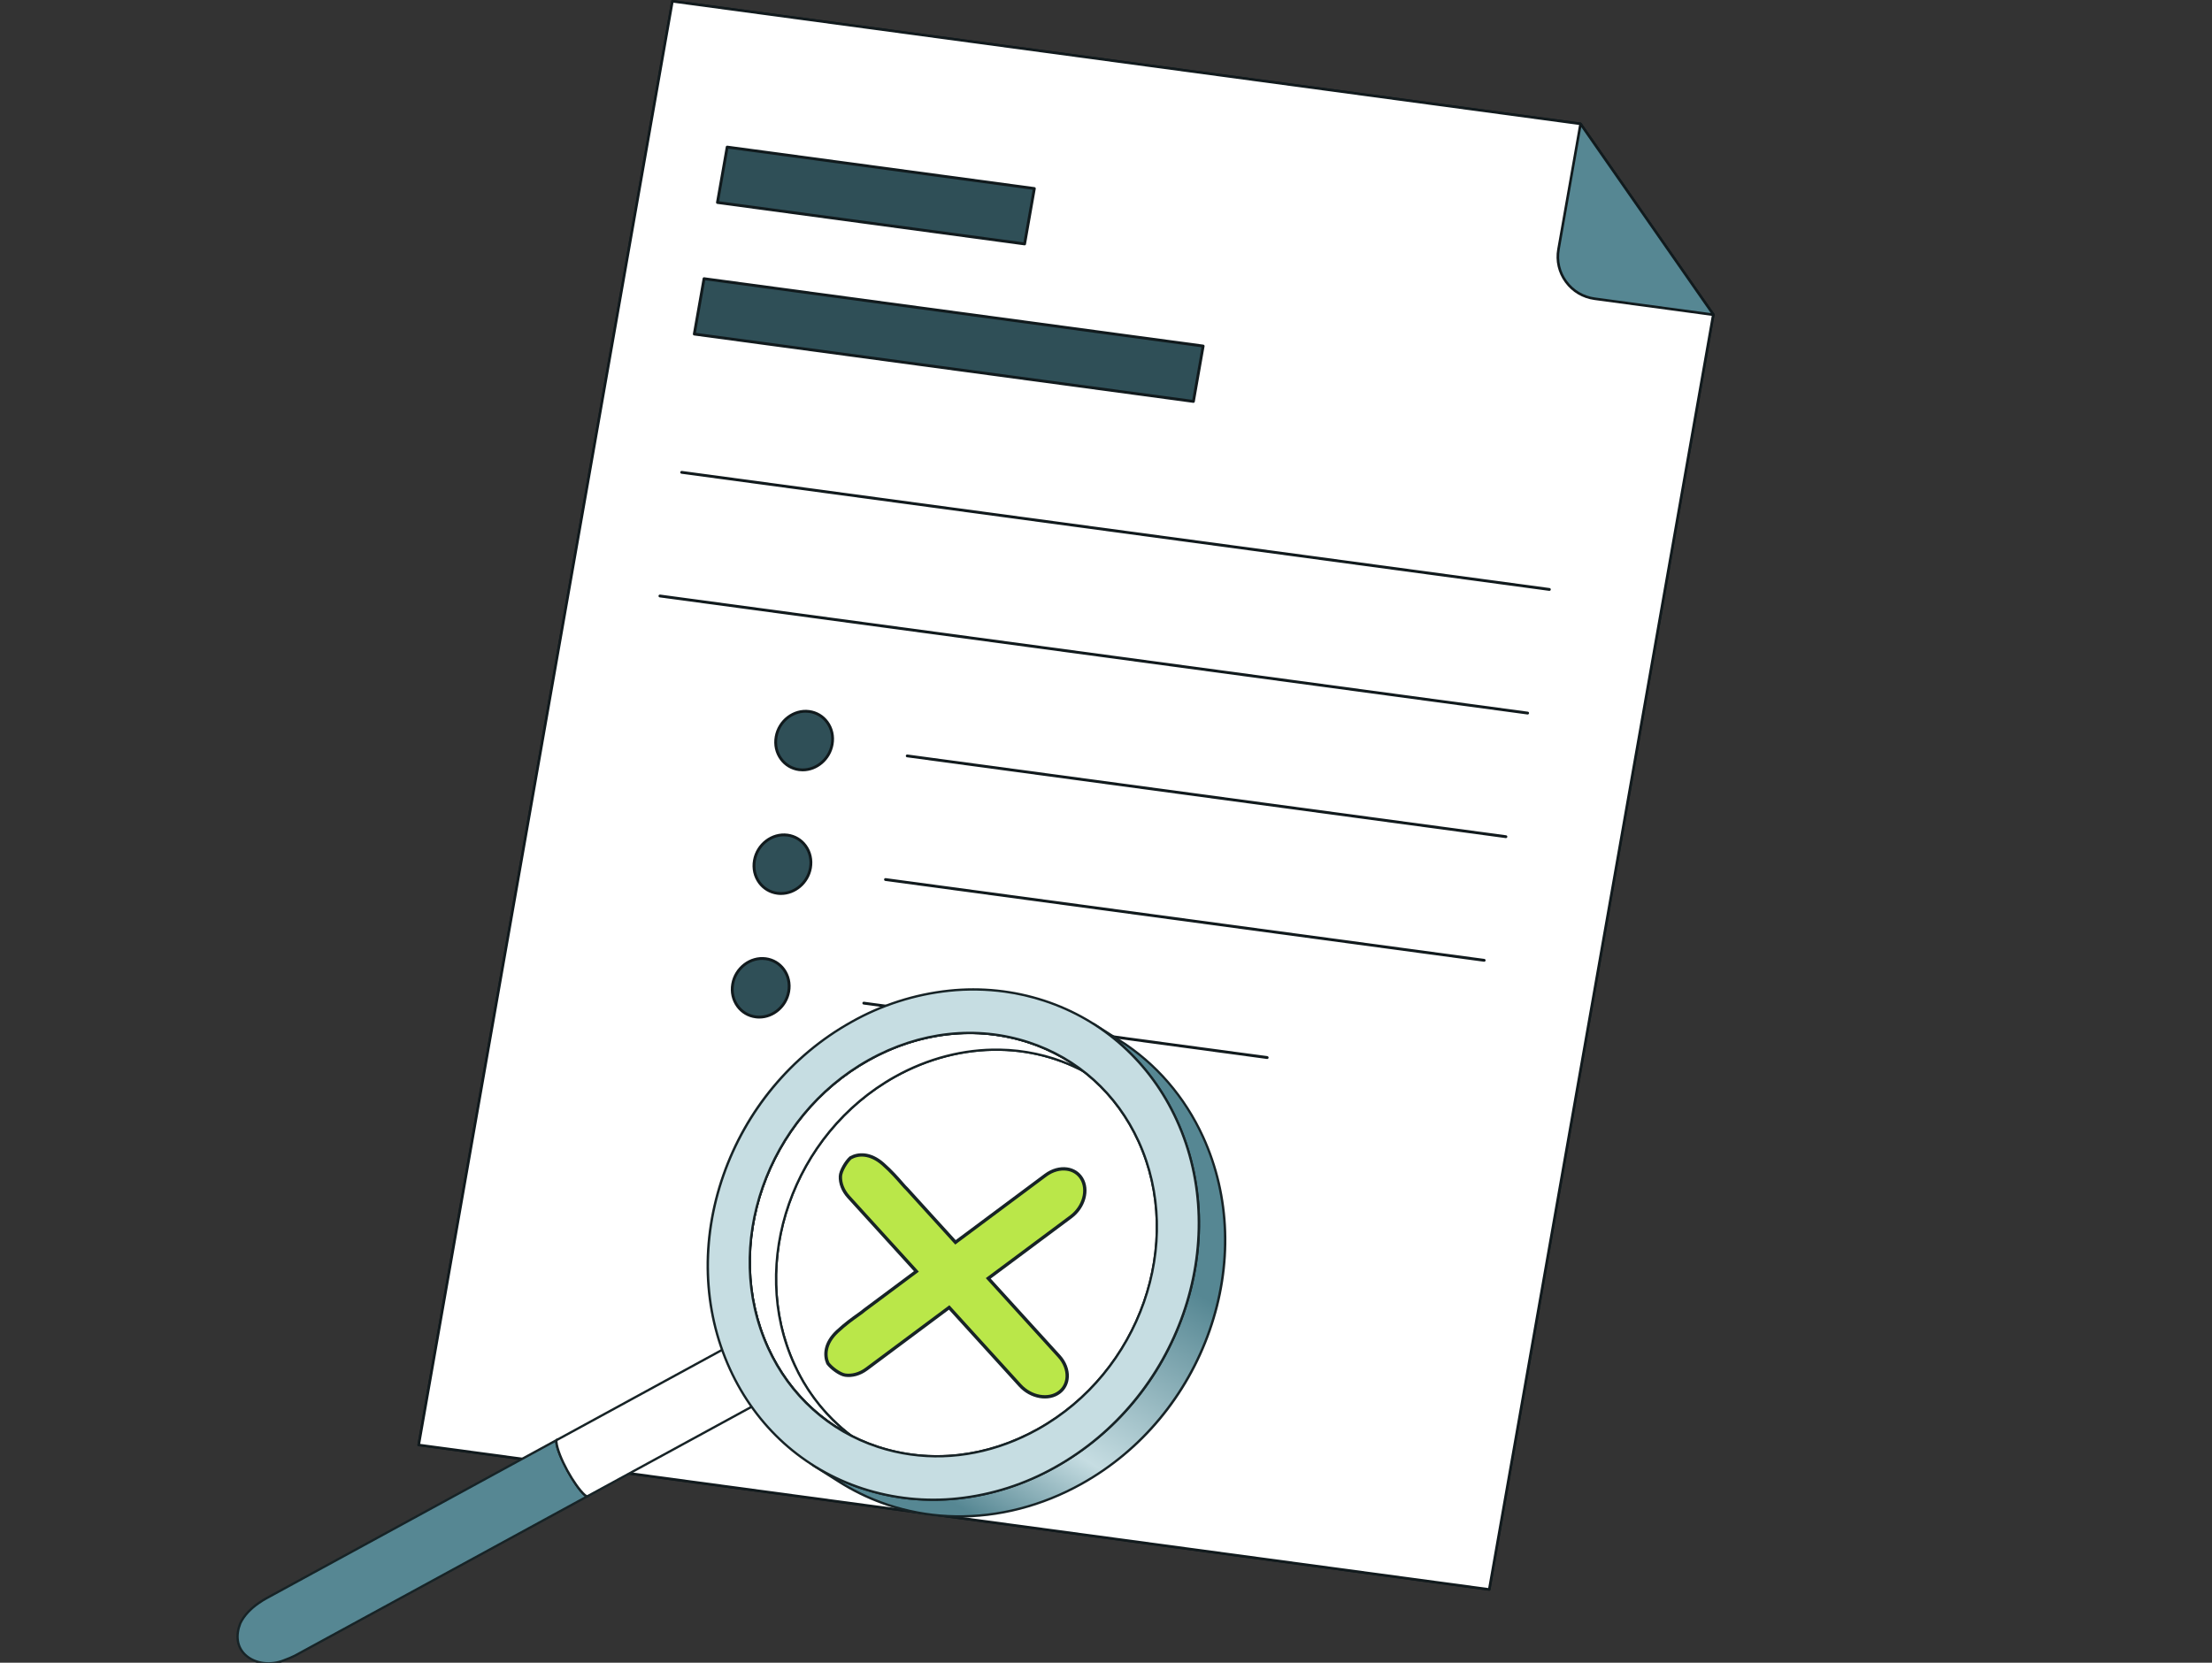 <svg width="133" height="100" viewBox="0 0 133 100" fill="none" xmlns="http://www.w3.org/2000/svg">
<rect x="0" y="0" width="133" height="100" fill="#333333" stroke="none"/>
<g clip-path="url(#clip0_7583_237946)">
<path d="M95.019 7.445L103.014 18.926L89.544 95.592L25.176 86.903L40.431 0.077L95.019 7.445Z" fill="white"/>
<path d="M89.543 95.669C89.54 95.669 89.536 95.669 89.532 95.668L25.165 86.98C25.154 86.978 25.144 86.975 25.135 86.969C25.126 86.964 25.119 86.957 25.113 86.949C25.106 86.94 25.102 86.931 25.1 86.921C25.097 86.911 25.097 86.9 25.099 86.89L40.354 0.064C40.358 0.044 40.368 0.027 40.385 0.015C40.401 0.003 40.421 -0.002 40.44 0.001L95.028 7.369C95.05 7.372 95.069 7.384 95.082 7.402L103.076 18.882C103.088 18.899 103.092 18.919 103.089 18.939L89.619 95.605C89.616 95.623 89.606 95.639 89.593 95.651C89.579 95.662 89.561 95.669 89.543 95.669ZM25.265 86.838L89.48 95.506L102.931 18.944L94.974 7.518L40.493 0.163L25.265 86.838Z" fill="#111A1D"/>
<path d="M95.019 7.445L103.014 18.926L89.544 95.592L25.176 86.903L40.431 0.077L95.019 7.445Z" fill="white"/>
<path d="M89.543 95.669C89.54 95.669 89.536 95.669 89.532 95.668L25.165 86.98C25.154 86.978 25.144 86.975 25.135 86.969C25.126 86.964 25.119 86.957 25.113 86.949C25.106 86.94 25.102 86.931 25.1 86.921C25.097 86.911 25.097 86.9 25.099 86.89L40.354 0.064C40.358 0.044 40.368 0.027 40.385 0.015C40.401 0.003 40.421 -0.002 40.44 0.001L95.028 7.369C95.05 7.372 95.069 7.384 95.082 7.402L103.076 18.882C103.088 18.899 103.092 18.919 103.089 18.939L89.619 95.605C89.616 95.623 89.606 95.639 89.593 95.651C89.579 95.662 89.561 95.669 89.543 95.669ZM25.265 86.838L89.48 95.506L102.931 18.944L94.974 7.518L40.493 0.163L25.265 86.838Z" fill="#111A1D"/>
<path d="M62.188 11.339L43.72 8.846L43.135 12.177L61.603 14.67L62.188 11.339Z" fill="#2F4F57"/>
<path d="M61.606 14.755C61.602 14.755 61.599 14.755 61.595 14.755L43.127 12.262C43.115 12.26 43.104 12.256 43.094 12.25C43.084 12.245 43.076 12.237 43.069 12.227C43.062 12.218 43.058 12.208 43.055 12.197C43.052 12.185 43.052 12.174 43.054 12.162L43.639 8.831C43.643 8.809 43.655 8.79 43.673 8.777C43.691 8.764 43.713 8.759 43.735 8.761L62.203 11.254C62.214 11.256 62.225 11.26 62.235 11.266C62.245 11.271 62.254 11.279 62.26 11.289C62.267 11.298 62.272 11.308 62.275 11.319C62.277 11.331 62.278 11.342 62.276 11.354L61.69 14.685C61.687 14.705 61.676 14.723 61.661 14.735C61.646 14.748 61.626 14.755 61.606 14.755ZM43.237 12.105L61.536 14.575L62.092 11.411L43.793 8.941L43.237 12.105Z" fill="#111A1D"/>
<path d="M84.988 81.959L32.815 74.916L32.156 78.663L84.329 85.706L84.988 81.959Z" fill="white"/>
<path d="M72.342 20.812L42.331 16.761L41.746 20.092L71.757 24.143L72.342 20.812Z" fill="#2F4F57"/>
<path d="M71.757 24.228C71.753 24.228 71.749 24.228 71.745 24.227L41.734 20.176C41.723 20.175 41.712 20.171 41.702 20.165C41.692 20.159 41.683 20.151 41.677 20.142C41.67 20.133 41.665 20.122 41.662 20.111C41.66 20.1 41.66 20.088 41.661 20.077L42.247 16.746C42.251 16.724 42.263 16.705 42.28 16.692C42.298 16.679 42.32 16.673 42.342 16.676L72.353 20.727C72.364 20.729 72.375 20.733 72.385 20.738C72.395 20.744 72.404 20.752 72.41 20.761C72.417 20.77 72.422 20.781 72.425 20.792C72.427 20.803 72.427 20.815 72.426 20.826L71.84 24.158C71.837 24.177 71.826 24.195 71.811 24.208C71.796 24.221 71.776 24.228 71.757 24.228ZM41.845 20.019L71.687 24.047L72.242 20.884L42.401 16.856L41.845 20.019Z" fill="#111A1D"/>
<path d="M40.986 28.408L93.159 35.451L40.986 28.408Z" fill="white"/>
<path d="M93.159 35.536C93.155 35.536 93.151 35.535 93.147 35.535L40.974 28.492C40.963 28.491 40.952 28.487 40.943 28.482C40.933 28.476 40.925 28.468 40.918 28.459C40.911 28.451 40.906 28.441 40.903 28.43C40.9 28.419 40.9 28.408 40.901 28.396C40.903 28.385 40.906 28.375 40.912 28.365C40.918 28.355 40.925 28.347 40.934 28.34C40.943 28.333 40.953 28.328 40.964 28.326C40.975 28.323 40.986 28.322 40.997 28.323L93.17 35.366C93.191 35.369 93.211 35.38 93.225 35.397C93.238 35.413 93.245 35.435 93.244 35.456C93.242 35.478 93.233 35.498 93.217 35.513C93.201 35.527 93.18 35.536 93.159 35.536Z" fill="#111A1D"/>
<path d="M39.68 35.843L91.853 42.885L39.68 35.843Z" fill="white"/>
<path d="M91.852 42.971C91.848 42.971 91.844 42.971 91.841 42.97L39.667 35.928C39.645 35.925 39.625 35.913 39.611 35.895C39.597 35.877 39.592 35.854 39.594 35.832C39.597 35.81 39.609 35.789 39.627 35.776C39.645 35.762 39.668 35.756 39.69 35.759L91.863 42.802C91.885 42.804 91.904 42.815 91.918 42.832C91.932 42.849 91.938 42.87 91.937 42.892C91.936 42.913 91.926 42.933 91.91 42.948C91.894 42.963 91.874 42.971 91.852 42.971Z" fill="#111A1D"/>
<path d="M54.551 45.461L90.548 50.321L54.551 45.461Z" fill="white"/>
<path d="M90.546 50.405C90.542 50.405 90.538 50.405 90.534 50.405L54.537 45.545C54.526 45.544 54.515 45.54 54.505 45.535C54.496 45.529 54.487 45.522 54.48 45.513C54.474 45.504 54.469 45.494 54.466 45.483C54.463 45.472 54.462 45.461 54.464 45.45C54.465 45.439 54.469 45.428 54.474 45.418C54.48 45.409 54.488 45.4 54.496 45.393C54.505 45.387 54.516 45.382 54.526 45.379C54.537 45.376 54.548 45.375 54.559 45.377L90.557 50.236C90.578 50.239 90.598 50.25 90.612 50.266C90.625 50.283 90.632 50.304 90.63 50.326C90.629 50.347 90.62 50.368 90.604 50.382C90.588 50.397 90.567 50.405 90.546 50.405Z" fill="#111A1D"/>
<path d="M53.242 52.896L89.24 57.755L53.242 52.896Z" fill="white"/>
<path d="M89.239 57.84C89.235 57.84 89.231 57.84 89.227 57.84L53.23 52.981C53.208 52.977 53.187 52.966 53.174 52.948C53.16 52.93 53.154 52.907 53.157 52.885C53.16 52.862 53.172 52.842 53.19 52.828C53.208 52.815 53.23 52.809 53.253 52.812L89.25 57.671C89.272 57.674 89.291 57.685 89.305 57.702C89.318 57.718 89.325 57.739 89.324 57.761C89.322 57.782 89.313 57.803 89.297 57.818C89.281 57.832 89.26 57.84 89.239 57.84Z" fill="#111A1D"/>
<path d="M51.935 60.331L76.191 63.605L51.935 60.331Z" fill="white"/>
<path d="M76.192 63.69C76.188 63.69 76.184 63.69 76.181 63.689L51.925 60.415C51.914 60.414 51.904 60.41 51.894 60.404C51.884 60.399 51.876 60.391 51.869 60.382C51.862 60.373 51.857 60.363 51.854 60.352C51.852 60.342 51.851 60.33 51.852 60.319C51.855 60.297 51.867 60.277 51.885 60.263C51.903 60.249 51.926 60.243 51.948 60.246L76.204 63.52C76.225 63.523 76.244 63.534 76.258 63.551C76.272 63.568 76.279 63.589 76.277 63.61C76.276 63.632 76.266 63.652 76.25 63.667C76.235 63.682 76.214 63.69 76.192 63.69Z" fill="#111A1D"/>
<path d="M48.657 42.791C47.728 42.665 46.837 43.346 46.667 44.312C46.497 45.278 47.114 46.162 48.043 46.288C48.973 46.413 49.864 45.733 50.034 44.767C50.203 43.8 49.587 42.916 48.657 42.791Z" fill="#2F4F57"/>
<path d="M48.263 46.388C48.186 46.388 48.109 46.383 48.031 46.373C47.572 46.311 47.169 46.071 46.896 45.697C46.605 45.3 46.494 44.803 46.583 44.297C46.76 43.289 47.696 42.575 48.668 42.706C49.127 42.769 49.53 43.008 49.804 43.382C50.095 43.78 50.206 44.276 50.117 44.781C49.954 45.71 49.149 46.388 48.263 46.388ZM48.436 42.861C47.631 42.861 46.899 43.48 46.75 44.327C46.67 44.786 46.77 45.237 47.033 45.596C47.279 45.932 47.642 46.148 48.054 46.204C48.938 46.323 49.788 45.672 49.949 44.752C50.03 44.293 49.93 43.843 49.666 43.483C49.42 43.147 49.058 42.931 48.645 42.875C48.576 42.866 48.506 42.861 48.436 42.861Z" fill="#111A1D"/>
<path d="M47.35 50.226C46.421 50.1 45.53 50.781 45.36 51.747C45.19 52.713 45.807 53.597 46.736 53.723C47.666 53.848 48.557 53.168 48.727 52.202C48.897 51.236 48.28 50.351 47.35 50.226Z" fill="#2F4F57"/>
<path d="M46.958 53.823C46.881 53.823 46.804 53.818 46.726 53.807C46.268 53.745 45.864 53.505 45.591 53.132C45.3 52.734 45.189 52.237 45.278 51.732C45.455 50.724 46.391 50.01 47.363 50.141C47.822 50.203 48.226 50.443 48.499 50.817C48.79 51.214 48.901 51.711 48.813 52.216C48.649 53.144 47.844 53.823 46.958 53.823ZM47.131 50.296C46.327 50.296 45.594 50.915 45.446 51.762C45.365 52.221 45.465 52.672 45.728 53.031C45.974 53.367 46.337 53.583 46.749 53.638C47.633 53.758 48.483 53.107 48.645 52.187C48.725 51.728 48.625 51.277 48.362 50.918C48.116 50.581 47.753 50.366 47.341 50.31C47.271 50.301 47.201 50.296 47.131 50.296Z" fill="#111A1D"/>
<path d="M46.046 57.66C45.117 57.535 44.225 58.216 44.056 59.182C43.886 60.148 44.502 61.032 45.431 61.157C46.361 61.283 47.253 60.602 47.422 59.636C47.592 58.67 46.976 57.786 46.046 57.66Z" fill="#2F4F57"/>
<path d="M45.651 61.257C45.575 61.257 45.497 61.252 45.42 61.241C44.961 61.179 44.558 60.94 44.284 60.566C43.994 60.169 43.882 59.672 43.971 59.166C44.148 58.158 45.084 57.445 46.057 57.575C46.516 57.638 46.919 57.877 47.193 58.251C47.483 58.648 47.595 59.145 47.506 59.651C47.343 60.579 46.537 61.257 45.651 61.257ZM45.824 57.73C45.02 57.73 44.288 58.349 44.139 59.196C44.058 59.655 44.159 60.106 44.422 60.465C44.668 60.801 45.03 61.017 45.442 61.073C46.327 61.192 47.176 60.541 47.338 59.621C47.419 59.162 47.318 58.711 47.055 58.352C46.809 58.016 46.446 57.8 46.034 57.744C45.965 57.735 45.895 57.73 45.824 57.73Z" fill="#111A1D"/>
<path d="M95.033 7.449L93.707 14.998C93.456 16.424 94.443 17.771 95.878 17.965L103.028 18.93L95.033 7.449Z" fill="#568793"/>
<path d="M103.027 19.008C103.024 19.008 103.02 19.007 103.017 19.007L95.867 18.042C95.152 17.945 94.523 17.572 94.097 16.989C93.671 16.407 93.505 15.695 93.63 14.985L94.957 7.436C94.959 7.421 94.966 7.407 94.977 7.396C94.987 7.385 95.001 7.378 95.016 7.374C95.031 7.371 95.046 7.372 95.061 7.378C95.075 7.383 95.087 7.393 95.096 7.406L103.09 18.887C103.099 18.898 103.103 18.912 103.104 18.926C103.105 18.94 103.102 18.954 103.096 18.966C103.089 18.979 103.079 18.989 103.067 18.997C103.055 19.004 103.041 19.008 103.027 19.008ZM95.076 7.647L93.782 15.012C93.665 15.681 93.821 16.351 94.222 16.898C94.623 17.446 95.215 17.798 95.888 17.889L102.864 18.831L95.076 7.647Z" fill="#111A1D"/>
<path d="M53.097 70.013C52.315 69.323 51.587 69.383 51.138 69.635C51.012 69.749 50.864 69.943 50.744 70.153C50.621 70.37 50.538 70.588 50.531 70.744C50.514 71.153 50.677 71.603 51.022 71.982L55.025 76.384L55.099 76.466L55.01 76.532L51.976 78.792C51.9 78.862 51.77 78.956 51.61 79.07C51.291 79.296 50.829 79.625 50.343 80.078C49.582 80.788 49.568 81.517 49.775 81.989C49.876 82.126 50.053 82.294 50.252 82.434C50.455 82.578 50.664 82.681 50.819 82.703C51.224 82.76 51.689 82.643 52.1 82.337L56.998 78.688L57.071 78.634L57.132 78.701L61.331 83.319C61.995 84.05 63.056 84.217 63.692 83.734C63.993 83.506 64.151 83.172 64.167 82.804C64.184 82.396 64.023 81.945 63.677 81.564L59.494 76.965L59.42 76.883L59.508 76.817L64.388 73.182C65.18 72.593 65.45 71.554 65.032 70.874C64.834 70.552 64.516 70.361 64.152 70.31C63.747 70.253 63.283 70.369 62.87 70.676L57.522 74.661L57.449 74.716L57.388 74.649L54.536 71.512C54.46 71.444 54.353 71.323 54.225 71.176C53.968 70.88 53.596 70.453 53.097 70.013Z" fill="#BAE749" stroke="#172326" stroke-width="0.2"/>
<path d="M14.45 97.628C14.692 97.123 15.114 96.716 15.57 96.402C15.723 96.296 15.882 96.198 16.046 96.109L33.497 86.594C33.335 87.187 34.763 89.807 35.341 89.978C35.187 90.059 17.88 99.503 17.736 99.573C17.536 99.673 17.33 99.76 17.119 99.835C15.635 100.473 13.706 99.53 14.45 97.628Z" fill="#568793"/>
<path d="M15.812 100.081C15.391 100.031 14.996 99.848 14.685 99.56C14.186 99.078 14.079 98.383 14.384 97.603C14.384 97.602 14.385 97.6 14.386 97.598C14.607 97.138 14.992 96.716 15.529 96.346C15.684 96.239 15.845 96.14 16.01 96.049L33.462 86.534C33.474 86.528 33.487 86.525 33.501 86.526C33.514 86.528 33.527 86.533 33.538 86.541C33.548 86.549 33.556 86.561 33.561 86.573C33.565 86.586 33.565 86.6 33.562 86.613C33.411 87.164 34.822 89.753 35.359 89.912C35.372 89.916 35.384 89.924 35.392 89.934C35.401 89.945 35.407 89.958 35.408 89.971C35.409 89.985 35.407 89.999 35.4 90.011C35.394 90.023 35.384 90.033 35.371 90.039C35.315 90.069 32.956 91.355 29.97 92.984C24.573 95.927 17.857 99.59 17.764 99.635C17.562 99.736 17.353 99.825 17.14 99.9C16.722 100.08 16.263 100.143 15.812 100.081ZM14.511 97.656C14.229 98.379 14.325 99.02 14.781 99.461C15.331 99.993 16.281 100.12 17.09 99.772C17.3 99.698 17.505 99.611 17.703 99.512C17.812 99.458 24.801 95.646 29.904 92.863C32.536 91.427 34.68 90.258 35.192 89.98C34.571 89.559 33.433 87.472 33.415 86.717L16.077 96.17C15.916 96.258 15.759 96.354 15.608 96.459C15.091 96.815 14.722 97.218 14.511 97.656Z" fill="#172326"/>
<path d="M35.34 89.978C35.502 89.89 35.221 89.061 34.712 88.127C34.203 87.193 33.658 86.508 33.496 86.596C33.334 86.684 33.616 87.513 34.125 88.447C34.634 89.381 35.178 90.067 35.34 89.978Z" fill="white"/>
<path d="M35.288 90.053C35.23 90.042 35.176 90.016 35.132 89.978C34.791 89.72 34.171 88.769 33.751 87.859C33.555 87.434 33.254 86.7 33.444 86.547C33.506 86.497 33.594 86.513 33.703 86.596C34.044 86.853 34.664 87.804 35.084 88.715C35.28 89.139 35.581 89.874 35.392 90.026C35.377 90.038 35.36 90.046 35.343 90.051C35.325 90.056 35.306 90.057 35.288 90.053ZM33.53 86.657C33.529 86.657 33.527 86.656 33.526 86.656C33.491 86.698 33.523 87.037 33.876 87.801C34.288 88.694 34.889 89.621 35.215 89.868C35.282 89.919 35.309 89.917 35.309 89.917C35.344 89.874 35.312 89.535 34.959 88.772C34.547 87.879 33.946 86.952 33.62 86.705C33.595 86.682 33.564 86.666 33.53 86.657Z" fill="#172326"/>
<path d="M46.049 84.139C46.211 84.05 45.93 83.222 45.421 82.288C44.911 81.354 44.367 80.668 44.205 80.757C44.043 80.845 44.325 81.674 44.834 82.608C45.343 83.542 45.887 84.227 46.049 84.139Z" fill="white"/>
<path d="M45.998 84.214C45.941 84.202 45.887 84.176 45.843 84.138C45.502 83.88 44.882 82.93 44.462 82.019C44.266 81.595 43.965 80.86 44.154 80.708C44.217 80.657 44.305 80.673 44.414 80.756C44.755 81.014 45.375 81.964 45.795 82.875C45.991 83.299 46.292 84.034 46.103 84.186C46.088 84.198 46.071 84.207 46.053 84.211C46.035 84.216 46.017 84.217 45.998 84.214ZM44.241 80.817C44.24 80.817 44.238 80.817 44.237 80.817C44.202 80.859 44.234 81.198 44.587 81.961C44.999 82.854 45.6 83.781 45.926 84.028C45.993 84.079 46.02 84.077 46.02 84.077C46.055 84.035 46.023 83.696 45.67 82.933C45.258 82.039 44.657 81.112 44.331 80.866C44.306 80.843 44.275 80.826 44.241 80.817Z" fill="#172326"/>
<path d="M33.452 86.696C33.45 86.677 33.453 86.657 33.461 86.64C33.469 86.622 33.481 86.607 33.496 86.595L44.207 80.755C43.901 81.165 45.605 84.225 46.051 84.139L35.34 89.978C35.305 89.997 35.25 89.98 35.174 89.922C34.569 89.388 33.534 87.595 33.452 86.696Z" fill="white"/>
<path d="M35.285 90.053C35.228 90.041 35.175 90.015 35.13 89.978C34.492 89.413 33.463 87.594 33.381 86.702C33.381 86.699 33.381 86.695 33.381 86.691C33.38 86.66 33.386 86.63 33.4 86.602C33.414 86.575 33.435 86.552 33.461 86.534L44.172 80.695C44.186 80.688 44.202 80.685 44.217 80.688C44.233 80.691 44.247 80.698 44.257 80.71C44.267 80.722 44.273 80.737 44.274 80.753C44.275 80.769 44.27 80.784 44.26 80.797C44.119 80.986 44.58 82.113 45.208 83.116C45.702 83.903 45.965 84.085 46.036 84.071C46.053 84.068 46.069 84.071 46.083 84.079C46.098 84.087 46.109 84.1 46.114 84.115C46.12 84.131 46.12 84.148 46.114 84.163C46.108 84.178 46.097 84.191 46.082 84.199L35.372 90.039C35.345 90.053 35.315 90.058 35.285 90.053ZM33.519 86.696C33.603 87.563 34.601 89.326 35.218 89.871C35.282 89.919 35.308 89.917 35.308 89.917L45.877 84.154C45.637 84.004 45.331 83.571 45.092 83.189C44.728 82.61 44.089 81.407 44.101 80.891L33.527 86.656C33.523 86.669 33.52 86.682 33.519 86.696Z" fill="#172326"/>
<path d="M50.322 85.856L51.902 86.859C50.159 85.752 48.709 84.134 47.763 82.069C44.958 75.937 47.667 68.183 53.817 64.752C57.898 62.476 62.466 62.673 65.898 64.852L64.318 63.849C60.885 61.67 56.318 61.473 52.237 63.749C46.087 67.18 43.377 74.934 46.183 81.066C47.128 83.131 48.579 84.749 50.322 85.856" fill="white"/>
<path d="M51.894 86.927C51.884 86.925 51.875 86.922 51.866 86.917L50.286 85.914C48.46 84.745 47.013 83.07 46.121 81.094C43.305 74.939 46.034 67.131 52.205 63.689C54.184 62.584 56.369 62.021 58.523 62.059C60.589 62.09 62.607 62.689 64.356 63.791L65.936 64.794C65.944 64.799 65.95 64.805 65.955 64.812C65.96 64.82 65.964 64.828 65.966 64.837C65.968 64.846 65.968 64.855 65.967 64.864C65.965 64.873 65.962 64.881 65.957 64.889C65.952 64.897 65.946 64.903 65.939 64.908C65.931 64.914 65.923 64.917 65.914 64.919C65.905 64.921 65.896 64.921 65.887 64.92C65.878 64.918 65.87 64.915 65.862 64.91C64.135 63.822 62.142 63.23 60.1 63.2C57.971 63.162 55.81 63.72 53.852 64.812C47.742 68.22 45.04 75.948 47.827 82.04C48.708 83.992 50.137 85.646 51.94 86.8C51.954 86.809 51.964 86.822 51.969 86.837C51.974 86.852 51.974 86.868 51.968 86.882C51.963 86.897 51.952 86.91 51.939 86.918C51.925 86.926 51.909 86.929 51.894 86.927ZM59.889 62.304C59.435 62.241 58.978 62.205 58.52 62.197C56.391 62.159 54.23 62.716 52.272 63.809C46.162 67.217 43.459 74.945 46.247 81.037C47.128 82.989 48.557 84.643 50.36 85.797L50.486 85.877C49.304 84.825 48.356 83.537 47.702 82.097C44.885 75.942 47.614 68.134 53.785 64.692C55.765 63.587 57.949 63.024 60.103 63.062C61.582 63.086 63.041 63.399 64.4 63.982L64.282 63.907C62.949 63.065 61.451 62.518 59.889 62.304Z" fill="#172326"/>
<path d="M50.322 85.856L51.902 86.859C50.159 85.752 48.709 84.134 47.763 82.069C44.958 75.937 47.667 68.183 53.817 64.752C57.898 62.476 62.466 62.673 65.898 64.852L64.318 63.849C60.885 61.67 56.318 61.473 52.237 63.749C46.087 67.18 43.377 74.934 46.183 81.066C47.128 83.131 48.579 84.749 50.322 85.856" fill="white"/>
<path d="M51.894 86.927C51.884 86.925 51.875 86.922 51.866 86.917L50.286 85.914C48.46 84.745 47.013 83.07 46.121 81.094C43.305 74.939 46.034 67.131 52.205 63.689C54.184 62.584 56.369 62.021 58.523 62.059C60.589 62.09 62.607 62.689 64.356 63.791L65.936 64.794C65.944 64.799 65.95 64.805 65.955 64.812C65.96 64.82 65.964 64.828 65.966 64.837C65.968 64.846 65.968 64.855 65.967 64.864C65.965 64.873 65.962 64.881 65.957 64.889C65.952 64.897 65.946 64.903 65.939 64.908C65.931 64.914 65.923 64.917 65.914 64.919C65.905 64.921 65.896 64.921 65.887 64.92C65.878 64.918 65.87 64.915 65.862 64.91C64.135 63.822 62.142 63.23 60.1 63.2C57.971 63.162 55.81 63.72 53.852 64.812C47.742 68.22 45.04 75.948 47.827 82.04C48.708 83.992 50.137 85.646 51.94 86.8C51.954 86.809 51.964 86.822 51.969 86.837C51.974 86.852 51.974 86.868 51.968 86.882C51.963 86.897 51.952 86.91 51.939 86.918C51.925 86.926 51.909 86.929 51.894 86.927ZM59.889 62.304C59.435 62.241 58.978 62.205 58.52 62.197C56.391 62.159 54.23 62.716 52.272 63.809C46.162 67.217 43.459 74.945 46.247 81.037C47.128 82.989 48.557 84.643 50.36 85.797L50.486 85.877C49.304 84.825 48.356 83.537 47.702 82.097C44.885 75.942 47.614 68.134 53.785 64.692C55.765 63.587 57.949 63.024 60.103 63.062C61.582 63.086 63.041 63.399 64.4 63.982L64.282 63.907C62.949 63.065 61.451 62.518 59.889 62.304Z" fill="#172326"/>
<path d="M54.754 87.544C54.079 87.45 53.414 87.296 52.767 87.084C49.805 86.114 47.445 83.987 46.121 81.094C43.304 74.939 46.033 67.132 52.205 63.689C55.289 61.969 58.723 61.59 61.874 62.621C64.837 63.591 67.198 65.719 68.521 68.612C71.337 74.766 68.606 82.573 62.433 86.016C59.989 87.38 57.324 87.901 54.754 87.544ZM52.272 63.81C46.162 67.218 43.459 74.946 46.247 81.037C47.554 83.894 49.885 85.995 52.81 86.953C55.923 87.972 59.317 87.597 62.367 85.896C68.478 82.487 71.183 74.76 68.397 68.67C67.089 65.812 64.757 63.71 61.831 62.752C58.717 61.733 55.322 62.108 52.272 63.81Z" fill="#172326"/>
<path d="M48.882 88.119L50.462 89.122C54.6 91.749 60.107 91.986 65.024 89.244C72.442 85.106 75.712 75.758 72.33 68.366C71.19 65.875 69.44 63.923 67.338 62.589L65.757 61.586C67.86 62.92 69.61 64.872 70.75 67.363C74.132 74.755 70.862 84.103 63.444 88.241C58.527 90.983 53.02 90.746 48.882 88.119Z" fill="url(#paint0_linear_7583_237946)"/>
<path d="M55.782 91.135C53.878 90.874 52.051 90.207 50.426 89.18L48.846 88.177C48.838 88.172 48.831 88.166 48.826 88.159C48.821 88.151 48.817 88.143 48.815 88.134C48.813 88.125 48.812 88.116 48.814 88.107C48.816 88.098 48.819 88.089 48.824 88.082C48.829 88.074 48.835 88.067 48.843 88.062C48.85 88.057 48.858 88.053 48.867 88.051C48.876 88.049 48.885 88.049 48.894 88.051C48.903 88.052 48.912 88.056 48.919 88.061C51.004 89.374 53.41 90.088 55.873 90.124C58.442 90.171 61.049 89.498 63.411 88.181C70.787 84.067 74.051 74.741 70.688 67.392C69.593 64.999 67.875 63.011 65.721 61.644C65.706 61.634 65.695 61.619 65.691 61.601C65.687 61.583 65.69 61.564 65.7 61.549C65.71 61.533 65.725 61.523 65.743 61.519C65.761 61.514 65.78 61.518 65.795 61.528L67.375 62.531C69.552 63.912 71.287 65.92 72.393 68.338C74.037 71.929 74.179 76.088 72.793 80.048C71.408 84.008 68.661 87.294 65.059 89.304C62.675 90.633 60.044 91.312 57.451 91.265C56.892 91.255 56.335 91.212 55.782 91.135ZM50.524 89.079C52.603 90.382 55 91.091 57.453 91.127C60.023 91.173 62.629 90.501 64.992 89.183C72.367 85.069 75.631 75.743 72.268 68.394C71.176 66.008 69.465 64.024 67.319 62.657C68.808 63.946 69.999 65.541 70.813 67.334C72.457 70.925 72.599 75.084 71.213 79.044C69.827 83.005 67.081 86.291 63.479 88.3C61.095 89.63 58.464 90.308 55.871 90.262C54.027 90.232 52.208 89.83 50.524 89.079Z" fill="#172326"/>
<path d="M70.75 67.363C74.132 74.754 70.863 84.103 63.444 88.24C56.03 92.376 47.274 89.735 43.892 82.344C40.508 74.949 43.778 65.6 51.192 61.465C58.61 57.327 67.366 59.968 70.75 67.363ZM62.399 85.956C68.553 82.523 71.264 74.772 68.458 68.641C65.653 62.509 58.391 60.317 52.237 63.749C46.087 67.18 43.377 74.934 46.183 81.066C48.989 87.198 56.249 89.387 62.399 85.956Z" fill="#C6DDE2"/>
<path d="M54.202 90.134C53.398 90.022 52.605 89.838 51.833 89.585C48.265 88.417 45.422 85.856 43.828 82.372C42.184 78.78 42.042 74.62 43.427 70.659C44.812 66.7 47.557 63.413 51.158 61.404C52.974 60.378 54.982 59.734 57.057 59.514C58.995 59.308 60.953 59.514 62.806 60.118C66.374 61.286 69.217 63.849 70.812 67.334C72.455 70.925 72.597 75.084 71.212 79.044C69.826 83.004 67.08 86.291 63.477 88.3C61.661 89.326 59.654 89.969 57.58 90.189C56.456 90.306 55.322 90.288 54.202 90.134ZM60.417 59.706C59.308 59.554 58.185 59.535 57.072 59.652C55.015 59.87 53.025 60.507 51.225 61.525C43.852 65.638 40.59 74.964 43.954 82.315C45.532 85.763 48.345 88.299 51.876 89.455C53.709 90.052 55.648 90.256 57.566 90.052C59.621 89.835 61.611 89.197 63.41 88.18C70.786 84.066 74.05 74.741 70.687 67.392C69.108 63.942 66.294 61.405 62.763 60.249C61.998 59.999 61.214 59.817 60.417 59.706ZM54.752 87.543C54.077 87.45 53.412 87.296 52.765 87.084C49.803 86.114 47.443 83.987 46.12 81.094C43.303 74.939 46.032 67.131 52.203 63.689C55.287 61.969 58.721 61.589 61.872 62.621C64.835 63.591 67.196 65.719 68.52 68.612C71.336 74.766 68.604 82.573 62.431 86.016C59.987 87.38 57.322 87.901 54.752 87.543ZM59.866 62.298C57.325 61.944 54.689 62.46 52.27 63.809C46.16 67.217 43.458 74.945 46.245 81.037C47.553 83.894 49.883 85.995 52.808 86.953C55.921 87.972 59.316 87.597 62.365 85.896C68.477 82.487 71.182 74.759 68.395 68.67C67.087 65.812 64.755 63.71 61.83 62.752C61.19 62.542 60.533 62.391 59.866 62.298L59.866 62.298Z" fill="#172326"/>
</g>
<defs>
<linearGradient id="paint0_linear_7583_237946" x1="71.061" y1="66.971" x2="57.274" y2="90.392" gradientUnits="userSpaceOnUse">
<stop offset="0.326" stop-color="#568793"/>
<stop offset="0.769" stop-color="#C6DDE2"/>
<stop offset="1" stop-color="#568793"/>
</linearGradient>
<clipPath id="clip0_7583_237946">
<rect width="132.733" height="100" fill="white"/>
</clipPath>
</defs>
</svg>
